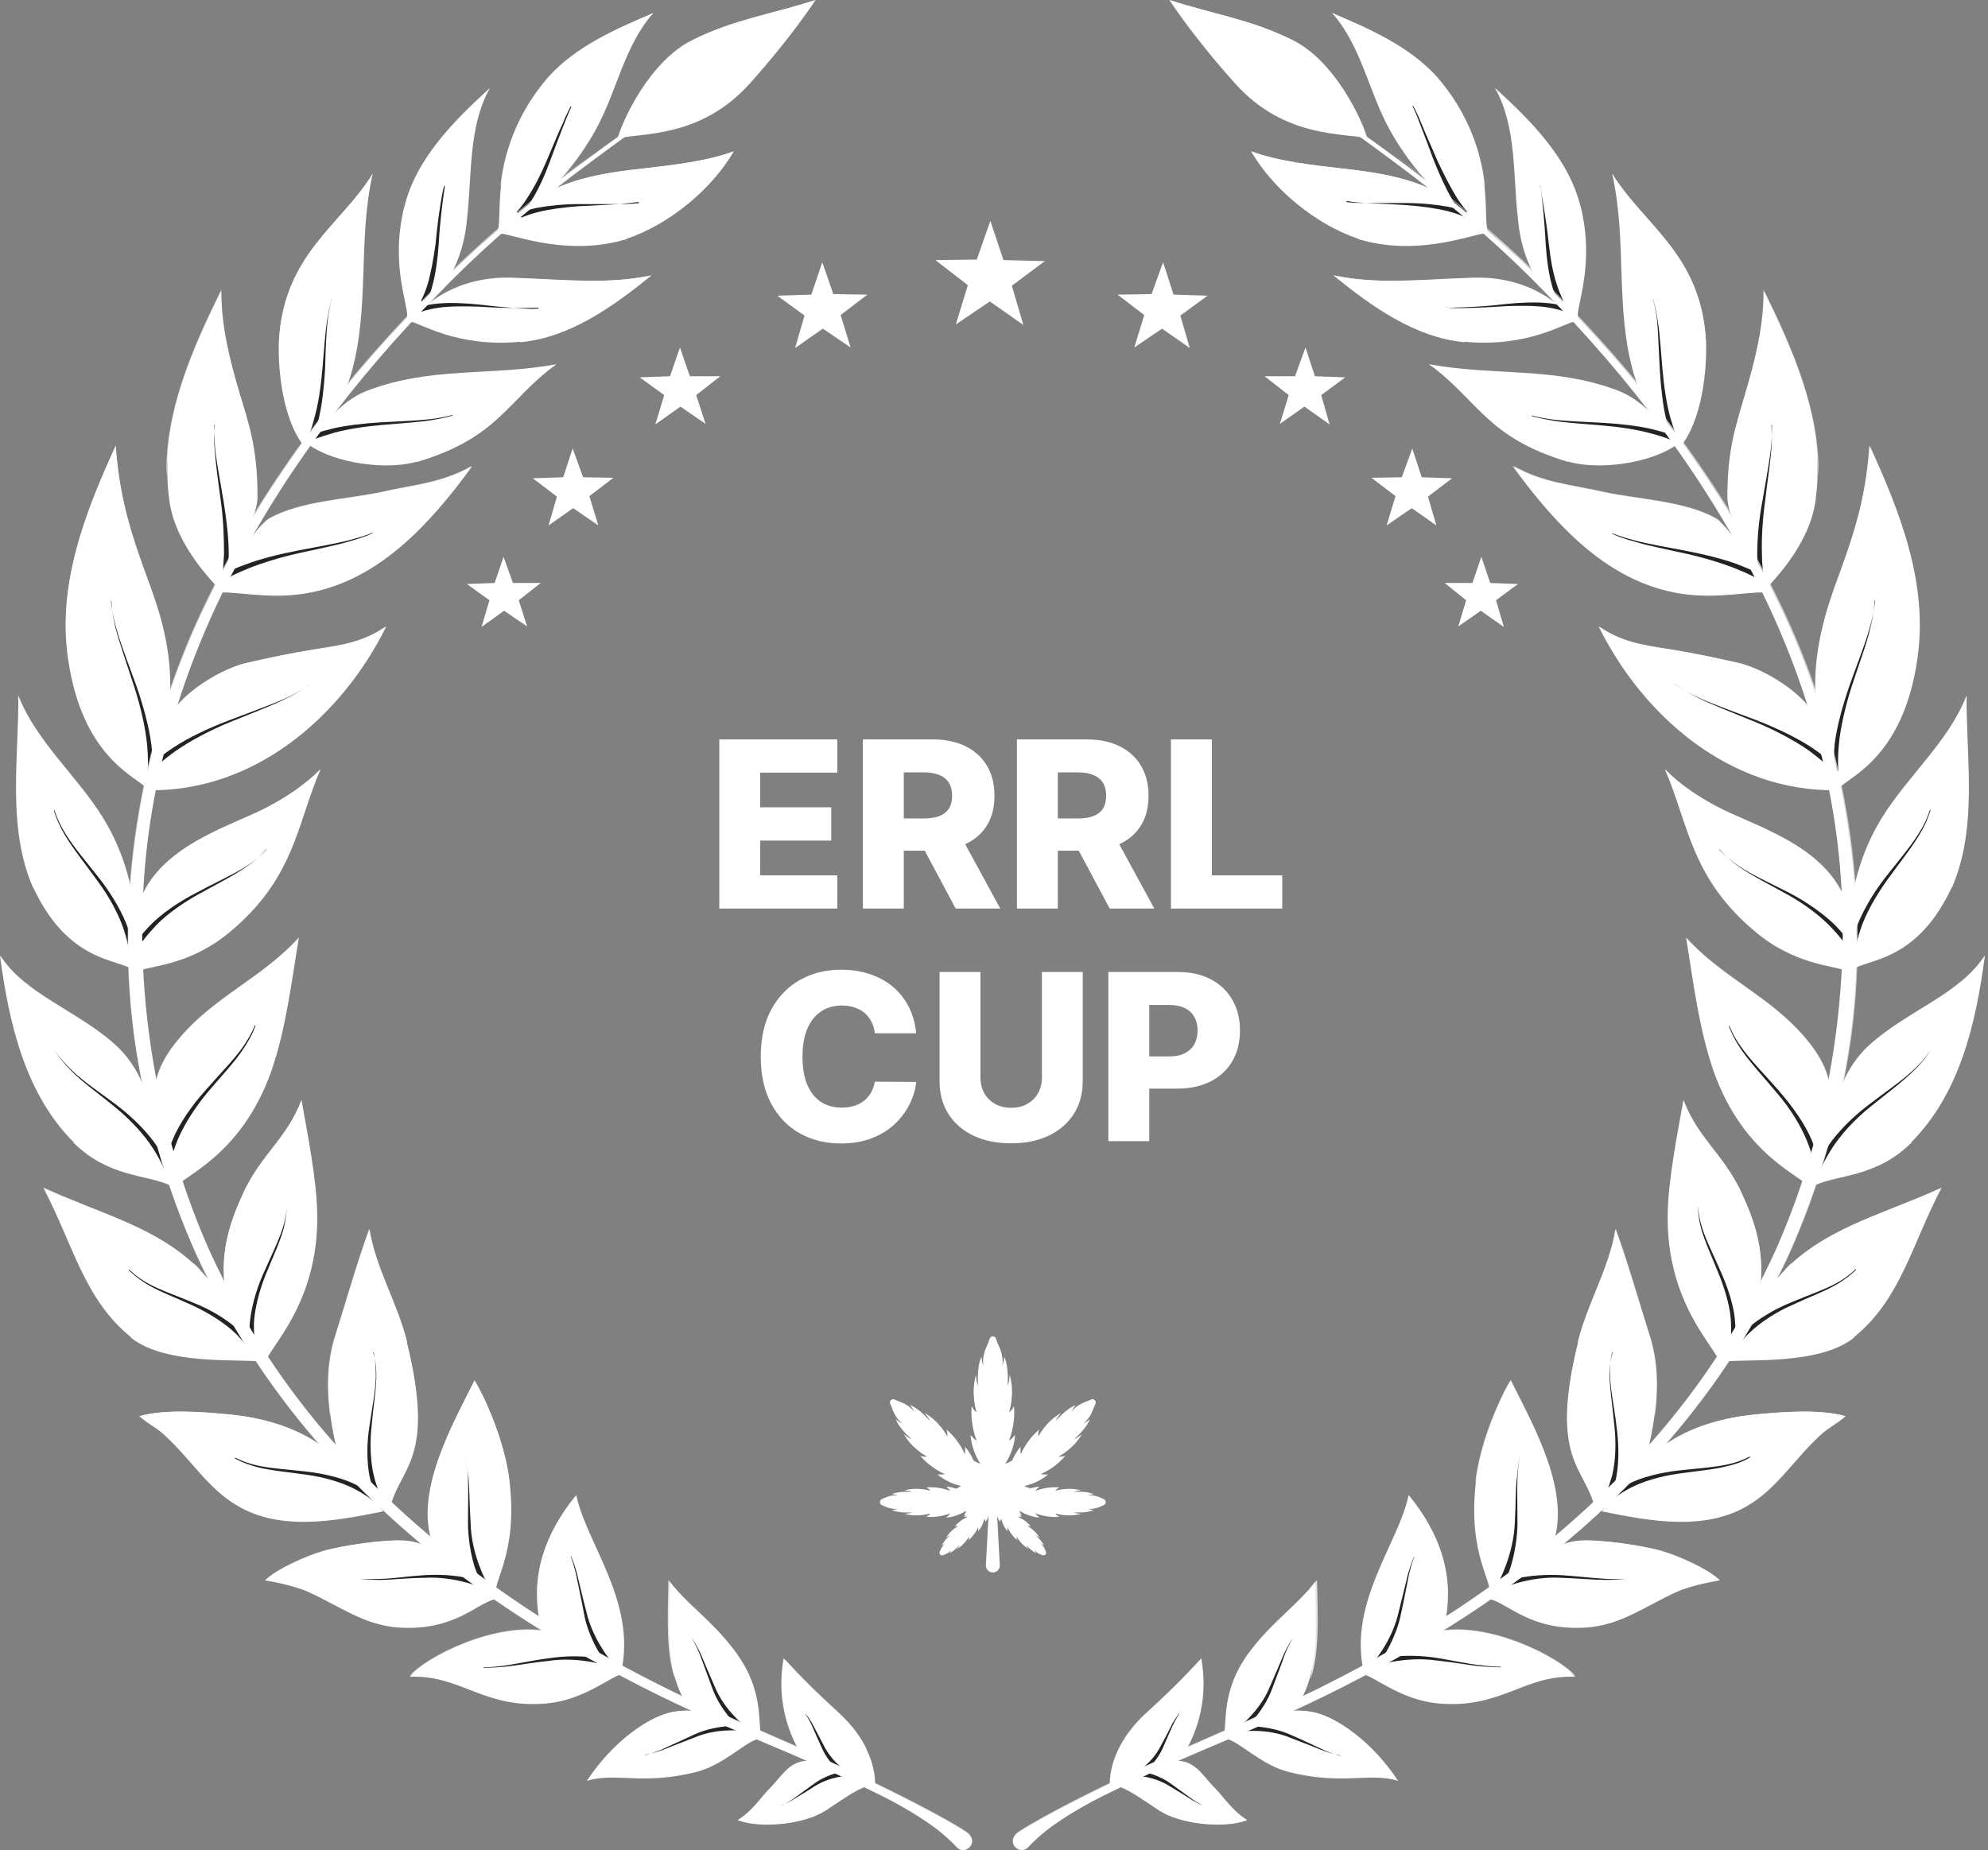 <svg xmlns="http://www.w3.org/2000/svg" fill="none" viewBox="0 0 188 175" height="175" width="188">
<rect x="0" y="0" width="188" height="175" fill="#808080" stroke="none"/>
<path fill="white" d="M58.411 13.118C58.807 11.583 61.381 5.792 65.54 3.762C69.45 1.832 72.816 1.386 77.123 0C77.123 0 74.895 3.465 70.886 7.92C66.133 13.217 60.342 12.524 58.362 13.118H58.411Z"></path>
<path fill="white" d="M51.827 7.326C54.451 4.405 58.163 2.772 61.777 1.237C59.005 4.356 58.312 8.761 56.282 12.375C53.015 18.216 47.966 21.632 47.075 21.83C47.57 20.444 46.184 13.91 51.827 7.326Z"></path>
<path fill="white" d="M59.301 22.571C63.261 21.235 67.32 17.918 69.399 14.305C66.924 15.245 63.459 15.641 60.786 15.938C55.044 16.582 50.786 17.522 47.321 22.076C49.004 22.324 53.806 24.254 59.251 22.621L59.301 22.571Z"></path>
<path fill="white" d="M38.216 19.652C39.305 15.049 42.869 11.485 46.334 8.316C44.255 12.029 44.651 16.583 44.156 20.791C43.513 27.869 38.513 30.146 38.513 30.146C38.661 28.859 36.879 25.147 38.216 19.603V19.652Z"></path>
<path fill="white" d="M49.203 32.374C53.905 31.929 57.964 29.008 61.627 26.038C57.618 26.929 53.212 26.434 48.955 26.286C41.877 25.84 38.857 30.444 38.857 30.444C39.55 30.444 43.164 32.919 49.203 32.325V32.374Z"></path>
<path fill="white" d="M26.381 32.176C26.877 24.008 32.223 21.335 35.242 16.435C33.807 22.919 34.995 29.107 33.213 35.344C32.223 38.809 28.807 42.274 28.807 42.274C26.827 39.898 26.233 35.146 26.381 32.225V32.176Z"></path>
<path fill="white" d="M39.405 43.709C47.226 41.382 47.919 37.868 52.622 34.452C46.484 35.591 40.841 34.65 34.802 36.927C31.436 38.214 29.208 42.075 29.208 42.075C31.733 43.857 36.633 44.501 39.455 43.659L39.405 43.709Z"></path>
<path fill="white" d="M20.938 27.425C20.888 30.741 21.73 34.058 22.67 37.226C23.561 40.196 24.354 42.374 24.354 47.027C24.354 49.453 20.641 55.641 20.641 55.641C19.601 54.502 16.582 51.284 16.037 47.473C14.998 40.394 17.819 33.81 20.987 27.425H20.938Z"></path>
<path fill="white" d="M44.652 44.105C41.731 45.739 39.306 45.838 36.039 46.581C32.772 47.273 28.415 47.422 25.495 49.056C23.416 50.244 20.99 56.035 20.99 56.035C23.119 56.035 26.336 56.827 30.099 55.887C35.94 54.451 40.444 49.897 44.652 44.105Z"></path>
<path fill="white" d="M6.436 62.322C5.397 55.194 8.07 48.462 10.941 42.175C11.337 47.57 12.624 51.135 14.257 55.59C16.633 61.975 16.93 67.618 13.861 74.549C12.772 73.41 7.773 71.579 6.436 62.322Z"></path>
<path fill="white" d="M29.997 61.382C27.522 61.778 25.69 62.173 23.265 62.718C20.988 63.263 17.82 65.193 16.434 67.124C15.048 69.104 14.701 72.371 14.058 74.747C24.106 74.895 32.324 67.767 36.531 59.253C34.452 60.688 32.571 60.986 30.047 61.382H29.997Z"></path>
<path fill="white" d="M3.119 83.953C0.644 78.26 1.782 71.677 1.733 65.786C3.465 70.192 7.277 73.36 9.752 77.369C11.732 80.587 12.821 84.399 12.821 88.21C12.821 89.745 12.722 91.824 12.722 91.824C11.286 90.636 6.534 91.23 3.119 83.904V83.953Z"></path>
<path fill="white" d="M30.296 72.817C28.068 77.965 27.87 83.064 21.732 88.162C18.069 91.231 14.455 91.331 13.317 91.776C12.624 91.727 13.02 85.539 13.317 84.945C15.445 79.797 22.078 78.064 25.395 76.282C27.177 75.342 28.91 74.203 30.296 72.768V72.817Z"></path>
<path fill="white" d="M6.98 108.063C2.376 103.459 0.842 96.776 0 90.391C2.327 94.054 7.227 95.588 10.841 98.806C13.415 101.083 14.157 104.003 14.85 107.32C15.098 108.36 16.088 112.122 16.088 112.122C13.86 111.082 10.247 111.379 6.93 108.063H6.98Z"></path>
<path fill="white" d="M28.263 88.656C27.57 92.864 27.075 97.171 25.689 101.23C22.818 109.447 17.125 111.278 16.63 112.318C16.531 112.466 14.799 108.457 14.601 104.101C14.502 101.774 15.541 99.893 17.076 98.111C20.392 94.25 24.947 92.418 28.313 88.656H28.263Z"></path>
<path fill="white" d="M23.018 112.813C24.8 109.05 27.077 107.763 28.512 104.051C29.057 107.12 29.948 111.575 29.997 114.743C30.195 123.406 25.245 127.613 25.146 128.851C25.146 128.851 21.681 125.435 21.236 121.525C20.889 118.406 21.681 115.634 23.018 112.862V112.813Z"></path>
<path fill="white" d="M12.376 126.474C7.97 122.91 6.93 117.762 4.109 112.366C9.257 114.742 14.405 115.93 18.365 119.593C20.494 121.524 24.256 126.821 24.751 128.801C22.771 128.504 15.692 129.197 12.376 126.524V126.474Z"></path>
<path fill="white" d="M38.513 126.971C37.622 123.308 35.543 119.991 34.949 116.278C33.909 119.1 32.771 123.06 31.682 126.525C30.692 129.743 30.989 133.257 31.731 136.574C32.424 139.643 36.929 142.613 36.879 142.662C37.82 138.702 41.235 138.158 38.463 126.921L38.513 126.971Z"></path>
<path fill="white" d="M30.445 136.771C27.97 134.989 24.851 134.098 21.782 133.801C19.159 133.554 15.694 133.257 13.169 133.95C13.912 134.643 14.902 135.088 15.644 135.831C17.971 137.959 19.703 140.83 22.426 142.414C26.485 144.84 31.633 143.899 36.236 142.959C34.603 140.682 32.623 138.405 30.346 136.771H30.445Z"></path>
<path fill="white" d="M40.939 146.128C40.939 146.128 44.8 149.939 46.978 150.88C46.385 149.741 49.057 147.217 48.166 139.989C47.572 135.089 44.602 129.891 44.85 130.634C42.721 134.891 39.108 141.227 40.939 146.128Z"></path>
<path fill="white" d="M38.365 145.731C42.375 146.028 46.78 151.275 46.78 151.275C44.998 151.721 42.919 154.295 37.672 153.948C34.355 153.701 32.128 151.919 29.158 150.582C27.623 149.889 25.099 149.493 25.099 149.493C26.138 148.404 29.108 147.167 30.544 146.721C32.375 146.177 36.484 145.583 38.414 145.731H38.365Z"></path>
<path fill="white" d="M54.501 141.426C55.441 145.98 60.193 151.475 58.758 158.108C58.758 158.108 52.52 155.831 51.035 153.405C50.194 149.098 51.431 145.188 54.501 141.426Z"></path>
<path fill="white" d="M51.729 161.127C55.244 160.781 57.62 158.652 58.808 158.355C56.481 156.771 54.6 154.89 51.828 154.345C46.928 153.355 40.195 156.821 38.76 158.603C43.611 158.405 45.739 161.672 51.729 161.127Z"></path>
<path fill="white" d="M63.46 161.968C64.896 161.671 65.985 161.77 67.371 162.315C68.708 162.859 70.49 163.651 71.678 164.493C70.44 164.79 68.41 166.968 65.837 167.611C60.738 168.898 58.213 167.611 55.491 168.453C57.966 164.691 61.332 162.414 63.46 161.968Z"></path>
<path fill="white" d="M63.362 149.641C64.896 151.72 67.47 153.552 69.252 155.878C72.421 159.789 71.579 163.155 72.025 164.244C71.925 164.739 65.292 161.918 64.797 161.027C63.065 157.908 63.213 154.839 63.362 149.592V149.641Z"></path>
<path fill="white" d="M76.133 166.571C78.707 166.274 82.568 168.799 82.568 168.799C81.132 169.096 80.043 169.987 78.063 171.274C76.083 172.561 71.925 173.006 69.747 172.165C71.133 171.323 72.024 169.937 72.618 169.343C73.955 168.007 74.499 166.769 76.083 166.571H76.133Z"></path>
<path fill="white" d="M74.151 156.92C76.131 159.098 77.616 160.484 79.447 162.167C81.279 163.85 82.764 166.275 82.764 168.8L75.834 166.077C74.349 163.602 73.458 160.533 74.101 156.87L74.151 156.92Z"></path>
<g opacity="0.8" style="mix-blend-mode:screen">
<path fill="white" d="M65.538 4.703C69.548 2.376 73.558 1.98 77.122 0C72.815 1.386 69.449 1.832 65.538 3.762C61.38 5.792 58.856 11.484 58.41 13.068C59.301 10.89 62.024 6.683 65.538 4.653V4.703Z"></path>
</g>
<g opacity="0.8" style="mix-blend-mode:screen">
<path fill="white" d="M51.826 8.217C54.252 5.296 59.053 2.871 61.726 1.336C61.726 1.336 61.726 1.287 61.776 1.237C58.162 2.772 54.45 4.405 51.826 7.326C48.757 10.89 47.569 14.801 47.321 17.721C47.321 17.721 48.608 12.128 51.826 8.266V8.217Z"></path>
</g>
<g opacity="0.8" style="mix-blend-mode:screen">
<path fill="white" d="M60.839 16.433C63.462 16.136 67.522 15.394 69.403 14.305C66.928 15.245 63.462 15.641 60.789 15.938C56.681 16.384 53.315 17.027 50.493 19.007C53.463 17.522 56.978 16.879 60.839 16.483V16.433Z"></path>
</g>
<g opacity="0.8" style="mix-blend-mode:screen">
<path fill="white" d="M38.61 19.603C40.343 14.752 43.313 12.029 46.382 8.366C42.867 11.534 39.353 15.098 38.264 19.702C37.917 21.088 37.818 22.375 37.769 23.514C37.868 22.326 38.115 21.038 38.66 19.603H38.61Z"></path>
</g>
<g opacity="0.8" style="mix-blend-mode:screen">
<path fill="white" d="M49.897 27.027C53.807 27.127 58.609 27.027 61.331 26.087C57.371 26.928 53.114 26.433 48.956 26.334C46.085 26.186 43.907 26.829 42.323 27.671C45.045 26.928 46.877 26.879 49.897 27.077V27.027Z"></path>
</g>
<g opacity="0.8" style="mix-blend-mode:screen">
<path fill="white" d="M35.245 16.435C32.226 21.335 26.88 24.058 26.385 32.176C26.385 32.423 26.385 32.77 26.385 33.067C26.929 24.949 33.81 21.088 35.245 16.435Z"></path>
</g>
<g opacity="0.8" style="mix-blend-mode:screen">
<path fill="white" d="M37.425 36.63C43.81 35.492 49.156 36.334 52.572 34.502C46.434 35.641 40.791 34.7 34.752 36.977C33.91 37.274 33.167 37.769 32.524 38.264C33.91 37.62 35.593 36.977 37.425 36.63Z"></path>
</g>
<g opacity="0.8" style="mix-blend-mode:screen">
<path fill="white" d="M36.186 47.175C39.453 46.482 42.819 45.74 44.651 44.057C41.73 45.69 39.305 45.789 36.038 46.532C32.77 47.225 28.414 47.373 25.494 49.007C25.296 49.106 25.098 49.304 24.949 49.452C27.87 47.868 32.919 47.918 36.186 47.175Z"></path>
</g>
<g opacity="0.8" style="mix-blend-mode:screen">
<path fill="white" d="M23.264 63.312C25.69 62.767 27.818 62.52 30.293 62.124C32.769 61.728 34.798 60.986 36.481 59.253C34.402 60.688 32.521 60.986 29.996 61.382C27.472 61.778 25.69 62.173 23.264 62.718C21.779 63.065 19.898 64.055 18.413 65.193C20.047 64.302 21.928 63.609 23.314 63.312H23.264Z"></path>
</g>
<g opacity="0.8" style="mix-blend-mode:screen">
<path fill="white" d="M12.275 83.954C11.78 81.628 10.939 79.4 9.701 77.42C7.226 73.411 3.415 70.193 1.682 65.837C2.87 71.034 6.929 74.5 9.404 78.509C10.444 80.242 11.483 82.073 12.226 84.004L12.275 83.954Z"></path>
</g>
<g opacity="0.8" style="mix-blend-mode:screen">
<path fill="white" d="M25.346 77.27C27.128 76.33 28.761 74.993 30.246 72.815C28.811 74.251 27.078 75.389 25.346 76.33C22.326 77.964 16.633 79.548 14.01 83.656C16.93 80.142 22.524 78.805 25.346 77.27Z"></path>
</g>
<g opacity="0.8" style="mix-blend-mode:screen">
<path fill="white" d="M10.841 99.696C11.979 100.735 12.92 101.874 13.662 103.062C13.068 101.478 12.227 99.993 10.841 98.755C7.227 95.537 2.327 94.003 0 90.34C1.881 94.498 7.227 96.478 10.841 99.646V99.696Z"></path>
</g>
<g opacity="0.8" style="mix-blend-mode:screen">
<path fill="white" d="M18.317 97.665C22.079 94.2 26.633 92.864 28.267 88.656C24.901 92.418 20.347 94.2 17.03 98.111C15.694 99.645 14.753 101.329 14.604 103.16C15.396 100.982 16.832 99.101 18.317 97.715V97.665Z"></path>
</g>
<g opacity="0.8" style="mix-blend-mode:screen">
<path fill="white" d="M21.287 121.574C21.287 118.555 22.623 114.842 23.564 113.258C25.198 110.585 28.415 107.714 28.514 104.051C27.128 107.763 24.802 109.05 23.02 112.813C21.733 115.585 20.891 118.357 21.238 121.475C21.238 121.475 21.238 121.525 21.238 121.574H21.287Z"></path>
</g>
<g opacity="0.8" style="mix-blend-mode:screen">
<path fill="white" d="M18.317 119.546C14.357 115.932 9.209 114.694 4.061 112.318C7.971 115.486 14.802 117.17 19.01 120.189C18.762 119.942 18.564 119.694 18.317 119.496V119.546Z"></path>
</g>
<g opacity="0.8" style="mix-blend-mode:screen">
<path fill="white" d="M31.978 127.565C33.017 124.1 33.859 121.575 34.849 118.753C35.74 122.218 37.621 125.337 38.562 129C39.106 131.277 39.403 132.96 39.502 134.445C39.502 132.614 39.304 130.287 38.463 126.971C37.572 123.308 35.492 119.991 34.898 116.278C33.859 119.1 32.721 123.06 31.631 126.525C30.889 128.951 30.889 131.525 31.235 134.099C31.087 131.871 31.235 129.644 31.928 127.515L31.978 127.565Z"></path>
</g>
<g opacity="0.8" style="mix-blend-mode:screen">
<path fill="white" d="M23.86 134.841C26.483 135.435 28.315 135.831 29.701 136.326C27.374 134.841 24.602 134.098 21.83 133.801C19.206 133.554 15.741 133.257 13.217 133.95C13.217 133.95 13.316 133.999 13.316 134.049C16.385 133.9 21.384 134.296 23.86 134.841Z"></path>
</g>
<g opacity="0.8" style="mix-blend-mode:screen">
<path fill="white" d="M44.847 132.069C44.6 131.426 47.224 135.782 48.164 140.286C48.164 140.187 48.164 140.088 48.164 139.989C47.57 135.089 44.6 129.891 44.847 130.634C43.115 134.099 40.442 138.9 40.491 143.207C40.838 139.296 43.264 135.237 44.847 132.069Z"></path>
</g>
<g opacity="0.8" style="mix-blend-mode:screen">
<path fill="white" d="M39.896 146.078C39.401 145.929 38.906 145.781 38.361 145.731C36.48 145.583 32.322 146.177 30.491 146.721C29.055 147.117 26.134 148.404 25.045 149.493C25.045 149.493 25.144 149.493 25.194 149.493C28.065 147.315 36.48 145.979 39.846 146.028L39.896 146.078Z"></path>
</g>
<g opacity="0.8" style="mix-blend-mode:screen">
<path fill="white" d="M54.302 143.06C54.946 144.842 56.183 146.525 57.223 148.455C56.134 145.931 54.896 143.604 54.451 141.476C52.025 144.446 50.788 147.564 50.788 150.881C50.986 148.158 52.075 145.782 54.253 143.109L54.302 143.06Z"></path>
</g>
<g opacity="0.8" style="mix-blend-mode:screen">
<path fill="white" d="M52.027 154.396C52.027 154.396 51.879 154.346 51.78 154.297C46.879 153.307 40.147 156.772 38.711 158.554C40.741 156.871 47.275 154.396 51.978 154.396H52.027Z"></path>
</g>
<g opacity="0.8" style="mix-blend-mode:screen">
<path fill="white" d="M64.798 161.967C64.798 161.967 65.144 161.868 65.342 161.818C64.748 161.818 64.154 161.818 63.461 161.967C61.531 162.363 58.462 164.442 56.085 167.759C58.758 164.739 63.065 162.66 64.798 161.967Z"></path>
</g>
<g opacity="0.8" style="mix-blend-mode:screen">
<path fill="white" d="M63.809 150.979C65.788 153.157 68.313 154.741 70.095 157.068C69.798 156.622 69.501 156.127 69.105 155.682C67.323 153.305 64.749 151.523 63.214 149.444C63.115 153.503 63.016 156.276 63.809 158.8C63.413 156.177 63.611 153.553 63.809 151.028V150.979Z"></path>
</g>
<g opacity="0.8" style="mix-blend-mode:screen">
<path fill="white" d="M76.531 166.571C76.531 166.571 76.283 166.571 76.184 166.571C74.6 166.769 74.056 168.056 72.719 169.343C72.076 169.937 71.185 171.323 69.848 172.165C71.234 171.323 72.422 170.581 73.016 169.987C74.105 168.898 75.046 167.264 76.58 166.571H76.531Z"></path>
</g>
<g opacity="0.8" style="mix-blend-mode:screen">
<path fill="white" d="M79.946 163.107C80.689 163.8 81.382 164.641 81.976 165.483C81.382 164.245 80.491 163.107 79.501 162.166C77.669 160.483 76.184 159.097 74.204 156.919C75.64 159.592 78.115 161.424 79.996 163.107H79.946Z"></path>
</g>
<g opacity="0.8" style="mix-blend-mode:screen">
<path fill="white" d="M20.494 30.097C20.791 33.018 21.93 36.631 23.365 39.799C23.118 38.958 22.92 38.166 22.623 37.275C21.682 34.057 20.841 30.79 20.89 27.474C18.118 33.117 15.594 38.908 15.742 45.047C15.94 39.799 17.92 35.196 20.445 30.097H20.494Z"></path>
</g>
<g opacity="0.8" style="mix-blend-mode:screen">
<path fill="white" d="M10.693 44.402C10.891 49.452 13.564 54.253 15.198 58.659C14.95 57.669 14.604 56.629 14.257 55.59C12.623 51.135 11.287 47.57 10.941 42.175C8.366 47.768 6.04 53.709 6.238 59.995C6.386 54.501 8.366 49.452 10.693 44.402Z"></path>
</g>
<path fill="#232323" d="M54.056 10.049C54.056 10.049 53.759 10.692 53.363 11.682C52.967 12.672 52.472 14.009 51.977 15.345C51.482 16.682 50.888 17.969 50.294 18.91C49.749 19.85 49.254 20.395 49.254 20.395L48.858 20.048C48.858 20.048 49.353 19.553 49.898 18.662C50.492 17.771 51.136 16.534 51.68 15.246C52.224 13.959 52.769 12.623 53.215 11.682C53.611 10.692 53.957 10.098 53.957 10.098L54.056 10.049Z"></path>
<path fill="#232323" d="M60.391 19.107C60.391 19.107 59.698 19.206 58.609 19.305C57.569 19.355 56.134 19.454 54.748 19.503C53.362 19.602 51.926 19.8 50.936 20.048C49.897 20.296 49.303 20.593 49.303 20.593L49.105 20.147C49.105 20.147 49.797 19.85 50.837 19.652C51.877 19.454 53.312 19.305 54.748 19.305C56.183 19.305 57.569 19.305 58.658 19.305C59.698 19.305 60.44 19.206 60.44 19.206L60.391 19.107Z"></path>
<path fill="#232323" d="M42.076 17.572C42.076 17.572 41.63 20.344 41.482 23.166C41.383 24.552 41.185 25.987 40.888 27.027C40.64 28.066 40.244 28.71 40.244 28.71L39.799 28.462C39.799 28.462 40.145 27.868 40.442 26.878C40.739 25.888 40.987 24.502 41.185 23.116C41.432 20.344 41.927 17.522 42.026 17.572H42.076Z"></path>
<path fill="#232323" d="M31.383 28.264C31.383 28.264 31.135 29.056 30.986 30.343C30.838 31.581 30.788 33.264 30.739 34.996C30.64 36.68 30.442 38.363 30.145 39.6C29.848 40.838 29.551 41.63 29.551 41.63L29.105 41.432C29.105 41.432 29.452 40.689 29.749 39.452C30.096 38.264 30.343 36.581 30.491 34.898C30.64 33.215 30.739 31.531 30.937 30.294C31.135 29.056 31.383 28.215 31.383 28.215V28.264Z"></path>
<path fill="#232323" d="M50.94 29.107C50.94 29.107 48.118 29.206 45.297 29.008C43.911 28.958 42.475 28.958 41.485 29.107C40.446 29.255 39.802 29.503 39.802 29.503L39.654 29.057C39.654 29.057 40.347 28.81 41.436 28.711C42.525 28.612 43.911 28.661 45.346 28.81C48.168 29.156 50.94 29.305 50.94 29.156V29.107Z"></path>
<path fill="#232323" d="M42.82 39.304C42.82 39.304 42.028 39.552 40.741 39.75C39.504 39.948 37.821 40.047 36.137 40.195C34.454 40.344 32.821 40.591 31.583 40.938C30.395 41.284 29.603 41.581 29.603 41.581L29.405 41.136C29.405 41.136 30.197 40.839 31.435 40.542C32.672 40.245 34.355 40.047 36.038 39.948C37.721 39.849 39.404 39.799 40.692 39.651C41.929 39.502 42.771 39.255 42.771 39.255L42.82 39.304Z"></path>
<path fill="#232323" d="M20.245 40.195C20.245 40.195 20.245 41.086 20.344 42.472C20.492 43.809 20.839 45.591 21.136 47.373C21.433 49.155 21.631 50.987 21.631 52.373C21.631 53.759 21.482 54.65 21.482 54.65H20.987C20.987 54.65 21.136 53.709 21.185 52.373C21.185 51.036 21.136 49.205 20.888 47.422C20.641 45.64 20.393 43.809 20.294 42.472C20.195 41.136 20.294 40.195 20.294 40.195H20.245Z"></path>
<path fill="#232323" d="M35.245 50.441C35.245 50.441 34.403 50.837 33.116 51.184C31.829 51.58 30.047 51.926 28.265 52.322C26.483 52.718 24.75 53.263 23.513 53.758C22.275 54.253 21.483 54.698 21.483 54.698L21.236 54.253C21.236 54.253 22.028 53.807 23.315 53.362C24.602 52.867 26.384 52.421 28.166 52.075C29.948 51.728 31.73 51.431 33.067 51.085C34.403 50.738 35.245 50.392 35.245 50.392V50.441Z"></path>
<path fill="#232323" d="M10.495 56.827C10.495 56.827 10.544 57.867 10.99 59.401C11.386 60.886 12.178 62.866 12.871 64.797C13.564 66.777 14.108 68.806 14.306 70.391C14.504 71.975 14.455 73.014 14.455 73.014H13.96C13.96 73.014 14.059 71.975 13.91 70.44C13.762 68.905 13.316 66.876 12.673 64.896C12.029 62.916 11.336 60.936 10.94 59.451C10.544 57.916 10.544 56.877 10.544 56.877L10.495 56.827Z"></path>
<path fill="#232323" d="M29.257 64.747C29.257 64.747 28.465 65.391 27.029 66.084C25.643 66.777 23.663 67.519 21.733 68.311C19.802 69.103 17.971 70.093 16.683 70.984C15.396 71.875 14.703 72.618 14.703 72.618L14.357 72.271C14.357 72.271 15.149 71.529 16.436 70.687C17.773 69.796 19.654 68.905 21.584 68.163C23.515 67.42 25.495 66.727 26.93 66.084C28.366 65.44 29.207 64.796 29.207 64.796L29.257 64.747Z"></path>
<path fill="#232323" d="M5.149 76.628C5.149 76.628 5.397 77.569 6.189 78.856C6.931 80.093 8.218 81.578 9.456 83.162C10.644 84.697 11.634 86.429 12.129 87.865C12.624 89.251 12.772 90.29 12.772 90.29H12.277C12.277 90.29 12.178 89.399 11.733 88.013C11.287 86.627 10.396 84.895 9.208 83.311C8.07 81.727 6.832 80.192 6.09 78.905C5.347 77.618 5.1 76.677 5.1 76.677L5.149 76.628Z"></path>
<path fill="#232323" d="M25.147 80.342C25.147 80.342 24.552 81.134 23.315 81.975C22.127 82.817 20.345 83.708 18.662 84.648C16.979 85.589 15.395 86.777 14.454 87.866C13.464 88.955 12.969 89.747 12.969 89.747L12.573 89.5C12.573 89.5 13.118 88.658 14.157 87.569C15.197 86.48 16.83 85.341 18.563 84.45C20.295 83.51 22.078 82.718 23.315 81.926C24.552 81.134 25.196 80.342 25.196 80.342H25.147Z"></path>
<path fill="#232323" d="M5.148 99.299C5.148 99.299 5.643 100.14 6.732 101.18C7.772 102.219 9.405 103.308 10.989 104.496C12.573 105.685 13.959 107.12 14.801 108.358C15.642 109.595 16.038 110.536 16.038 110.536L15.593 110.734C15.593 110.734 15.246 109.843 14.454 108.605C13.662 107.368 12.375 105.932 10.841 104.694C9.356 103.457 7.722 102.318 6.682 101.229C5.643 100.19 5.148 99.299 5.148 99.299Z"></path>
<path fill="#232323" d="M24.158 97.024C24.158 97.024 23.861 97.965 23.02 99.202C22.228 100.44 20.842 101.875 19.604 103.36C18.367 104.845 17.327 106.528 16.783 107.865C16.238 109.201 16.09 110.142 16.09 110.142L15.595 110.043C15.595 110.043 15.793 109.053 16.387 107.667C16.981 106.281 18.07 104.647 19.406 103.162C20.693 101.677 22.079 100.291 22.921 99.103C23.762 97.915 24.109 96.975 24.109 96.975L24.158 97.024Z"></path>
<path fill="#232323" d="M12.226 120.09C12.226 120.09 12.82 120.733 13.959 121.377C15.097 122.02 16.731 122.565 18.364 123.258C19.998 123.901 21.483 124.842 22.473 125.733C23.463 126.624 24.008 127.367 24.008 127.367L23.611 127.664C23.611 127.664 23.116 126.971 22.226 126.08C21.285 125.189 19.849 124.248 18.265 123.505C16.681 122.763 15.048 122.169 13.909 121.476C12.771 120.783 12.177 120.139 12.177 120.139L12.226 120.09Z"></path>
<path fill="#232323" d="M27.129 114.052C27.129 114.052 27.129 114.943 26.832 116.18C26.486 117.467 25.743 119.051 25.1 120.635C24.456 122.269 24.06 123.952 24.011 125.239C24.011 126.526 24.11 127.368 24.11 127.368H23.615C23.615 127.368 23.516 126.526 23.615 125.239C23.714 123.902 24.159 122.17 24.852 120.586C25.545 119.002 26.337 117.418 26.733 116.18C27.129 114.943 27.129 114.052 27.129 114.052Z"></path>
<path fill="#232323" d="M22.227 137.861C22.227 137.861 22.97 138.307 24.257 138.604C25.544 138.901 27.276 139 29.009 139.198C30.741 139.396 32.474 139.841 33.662 140.435C34.85 141.029 35.592 141.574 35.592 141.574L35.295 141.97C35.295 141.97 34.652 141.425 33.513 140.831C32.375 140.237 30.741 139.742 29.009 139.495C27.276 139.247 25.544 139.099 24.257 138.752C22.97 138.406 22.227 137.96 22.227 137.96V137.861Z"></path>
<path fill="#232323" d="M35.293 127.911C35.293 127.911 35.59 128.753 35.59 130.089C35.59 131.426 35.293 133.109 35.145 134.841C34.947 136.574 35.046 138.306 35.343 139.544C35.64 140.781 36.036 141.573 36.036 141.573L35.59 141.771C35.59 141.771 35.244 140.93 34.947 139.643C34.699 138.356 34.65 136.574 34.947 134.841C35.194 133.109 35.541 131.426 35.541 130.089C35.541 128.802 35.343 127.911 35.343 127.911H35.293Z"></path>
<path fill="#232323" d="M33.911 149.346C33.911 149.346 34.654 149.395 35.842 149.346C36.98 149.346 38.515 149.098 40.049 148.999C41.584 148.9 43.168 148.999 44.306 149.296C45.445 149.544 46.188 149.89 46.188 149.89L45.989 150.336C45.989 150.336 43.168 149.049 40.099 149.247C38.564 149.247 37.03 149.445 35.891 149.445C34.753 149.445 33.961 149.346 33.961 149.346H33.911Z"></path>
<path fill="#232323" d="M45.741 157.712C45.741 157.712 46.533 157.712 47.622 157.563C48.761 157.415 50.245 157.068 51.78 156.87C53.315 156.623 54.849 156.623 56.037 156.771C57.176 156.92 57.918 157.167 57.918 157.167L57.77 157.662C57.77 157.662 54.849 156.623 51.78 157.118C50.245 157.266 48.761 157.563 47.622 157.662C46.483 157.761 45.691 157.761 45.691 157.761L45.741 157.712Z"></path>
<path fill="#232323" d="M60.987 166.026C60.987 166.026 61.581 165.877 62.472 165.531C63.313 165.135 64.452 164.64 65.59 164.095C67.917 163.006 70.541 163.254 70.541 163.254V163.749C70.541 163.749 68.016 163.353 65.689 164.343C64.551 164.788 63.363 165.234 62.521 165.58C61.63 165.877 61.036 165.976 61.036 165.976L60.987 166.026Z"></path>
<path fill="#232323" d="M73.958 170.779C73.958 170.779 74.354 170.581 74.898 170.235C75.443 169.839 76.185 169.294 76.878 168.799C78.363 167.661 80.244 167.463 80.244 167.463V167.958C80.244 167.958 78.512 168.007 76.977 168.997C76.235 169.492 75.443 169.938 74.898 170.284C74.304 170.631 73.908 170.779 73.908 170.779H73.958Z"></path>
<path fill="#232323" d="M44.058 137.911C44.058 137.911 44.206 138.654 44.305 139.792C44.404 140.931 44.404 142.465 44.503 144C44.553 147.118 46.087 149.791 46.087 149.791L45.642 150.039C45.642 150.039 45.295 149.346 44.899 148.257C44.553 147.168 44.256 145.584 44.256 144.049C44.256 142.515 44.305 140.98 44.256 139.842C44.256 138.703 44.058 137.961 44.058 137.961V137.911Z"></path>
<path fill="#232323" d="M54.008 147.217C54.008 147.217 54.304 147.86 54.552 148.801C54.8 149.791 55.096 151.127 55.443 152.414C56.037 155.087 57.819 157.166 57.819 157.166L57.423 157.463C57.423 157.463 55.641 155.236 55.196 152.464C54.948 151.127 54.651 149.791 54.453 148.801C54.206 147.811 53.958 147.167 53.958 147.167L54.008 147.217Z"></path>
<path fill="#232323" d="M65.493 155.04C65.493 155.04 65.84 155.535 66.236 156.376C66.582 157.218 67.077 158.356 67.572 159.495C68.513 161.821 70.493 163.306 70.493 163.306L70.196 163.702C70.196 163.702 68.166 162.019 67.325 159.594C66.879 158.406 66.483 157.267 66.137 156.376C65.79 155.535 65.444 154.99 65.444 154.99L65.493 155.04Z"></path>
<path fill="#232323" d="M76.185 162.117C76.185 162.117 76.482 162.464 76.829 163.058C77.126 163.652 77.571 164.444 77.967 165.236C78.809 166.82 80.294 167.76 80.294 167.76L79.997 168.156C79.997 168.156 78.462 167.018 77.72 165.335C77.373 164.543 76.977 163.701 76.73 163.107C76.433 162.513 76.185 162.167 76.185 162.167V162.117Z"></path>
<path fill="white" d="M69.35 5.348C69.35 5.348 68.706 5.991 67.37 7.031C66.033 8.07 63.954 9.407 61.429 11.238C56.43 14.951 48.955 20 41.53 27.722C34.055 35.345 26.135 45.196 20.442 57.324C17.621 63.363 15.492 69.947 14.354 76.827C13.215 83.708 13.166 90.836 14.106 97.865C15.047 104.944 16.928 111.775 19.749 118.161C22.62 124.497 26.333 130.338 30.689 135.437C39.352 145.585 49.846 152.713 59.251 157.762C63.954 160.287 68.459 162.316 72.468 163.999C76.478 165.682 79.992 167.316 82.814 168.751C85.635 170.137 87.814 171.276 89.348 172.117C90.833 172.959 91.625 173.503 91.675 173.553C92.021 173.899 92.021 174.394 91.675 174.741C91.328 175.087 90.833 175.087 90.487 174.741C90.487 174.741 89.992 174.147 88.704 173.107C87.418 172.117 85.338 170.781 82.517 169.444C79.745 168.058 76.181 166.474 72.171 164.791C68.162 163.108 63.607 161.128 58.855 158.604C49.351 153.604 38.659 146.525 29.848 136.229C25.442 131.13 21.581 125.19 18.611 118.755C15.69 112.27 13.71 105.192 12.72 98.113C10.79 83.708 13.661 69.006 19.601 56.878C25.491 44.701 33.56 34.85 41.183 27.277C48.757 19.604 56.232 14.555 61.281 10.892C63.904 9.159 65.934 7.773 67.32 6.882C68.706 5.942 69.35 5.348 69.35 5.348H69.399V5.397L69.35 5.348Z"></path>
<g opacity="0.8" style="mix-blend-mode:screen">
<g opacity="0.8" style="mix-blend-mode:screen">
<path fill="white" d="M19.156 119.349C16.236 112.815 14.256 105.637 13.266 98.509C11.335 83.956 13.959 69.105 19.899 56.829C25.79 44.503 34.155 34.554 41.729 26.881C46.828 21.634 51.827 17.674 56.183 14.456C51.728 17.674 46.481 21.782 41.135 27.178C33.561 34.752 25.443 44.602 19.552 56.78C13.612 68.907 10.741 83.609 12.672 98.014C13.662 105.093 15.642 112.172 18.562 118.656C20.889 123.656 23.76 128.358 26.978 132.616C24.008 128.556 21.384 124.052 19.206 119.3L19.156 119.349Z"></path>
</g>
<path fill="white" d="M72.619 164.297C76.629 165.98 80.094 167.613 82.915 169C85.737 170.386 87.964 171.722 89.449 172.564C90.934 173.405 91.726 173.95 91.776 173.999C91.776 173.999 91.776 174.098 91.825 174.148C91.825 173.9 91.825 173.653 91.627 173.455C91.627 173.405 90.835 172.861 89.301 172.019C87.816 171.178 85.638 170.039 82.767 168.653C79.945 167.267 76.381 165.633 72.421 163.901C70.54 163.109 68.56 162.218 66.53 161.277C68.609 162.465 70.589 163.406 72.619 164.247V164.297Z"></path>
</g>
<path fill="white" d="M129.296 13.118C128.9 11.583 126.326 5.792 122.168 3.762C118.258 1.832 114.892 1.386 110.585 0C110.585 0 112.813 3.465 116.822 7.92C121.574 13.217 127.366 12.524 129.346 13.118H129.296Z"></path>
<path fill="white" d="M135.931 7.326C133.307 4.405 129.595 2.772 125.981 1.237C128.753 4.356 129.446 8.761 131.476 12.375C134.743 18.216 139.792 21.632 140.683 21.83C140.188 20.444 141.574 13.91 135.931 7.326Z"></path>
<path fill="white" d="M128.407 22.571C124.447 21.235 120.388 17.918 118.309 14.305C120.784 15.245 124.249 15.641 126.922 15.938C132.664 16.582 136.922 17.522 140.387 22.076C138.704 22.324 133.902 24.254 128.457 22.621L128.407 22.571Z"></path>
<path fill="white" d="M149.496 19.651C148.407 15.048 144.843 11.483 141.377 8.315C143.456 12.028 143.06 16.582 143.556 20.79C144.199 27.868 149.199 30.145 149.199 30.145C149.05 28.858 150.832 25.146 149.496 19.602V19.651Z"></path>
<path fill="white" d="M138.503 32.373C133.8 31.928 129.741 29.007 126.078 26.037C130.088 26.928 134.493 26.433 138.75 26.285C145.829 25.839 148.849 30.443 148.849 30.443C148.156 30.443 144.542 32.918 138.503 32.324V32.373Z"></path>
<path fill="white" d="M161.323 32.176C160.828 24.008 155.482 21.335 152.462 16.435C153.898 22.919 152.71 29.107 154.492 35.344C155.482 38.809 158.898 42.274 158.898 42.274C160.878 39.898 161.472 35.146 161.323 32.225V32.176Z"></path>
<path fill="white" d="M148.354 43.709C140.532 41.382 139.839 37.868 135.137 34.452C141.275 35.591 146.918 34.65 152.957 36.927C156.323 38.214 158.551 42.075 158.551 42.075C156.026 43.857 151.126 44.501 148.304 43.659L148.354 43.709Z"></path>
<path fill="white" d="M166.769 27.425C166.818 30.741 165.977 34.058 165.036 37.226C164.195 40.196 163.353 42.374 163.353 47.027C163.353 49.453 167.066 55.641 167.066 55.641C168.105 54.502 171.125 51.284 171.669 47.473C172.709 40.394 169.887 33.81 166.719 27.425H166.769Z"></path>
<path fill="white" d="M143.06 44.105C145.98 45.738 148.406 45.837 151.673 46.58C154.94 47.273 159.296 47.421 162.217 49.055C164.296 50.243 166.721 56.034 166.721 56.034C164.593 56.034 161.375 56.826 157.613 55.886C151.772 54.45 147.267 49.896 143.06 44.105Z"></path>
<path fill="white" d="M181.324 62.322C182.364 55.194 179.69 48.462 176.819 42.175C176.423 47.57 175.136 51.135 173.503 55.59C171.127 61.975 170.83 67.618 173.899 74.549C174.988 73.41 179.987 71.579 181.324 62.322Z"></path>
<path fill="white" d="M157.71 61.382C160.185 61.778 162.017 62.173 164.443 62.718C166.72 63.263 169.888 65.193 171.274 67.124C172.66 69.104 173.006 72.371 173.65 74.747C163.601 74.895 155.384 67.767 151.176 59.253C153.255 60.688 155.136 60.986 157.661 61.382H157.71Z"></path>
<path fill="white" d="M184.59 83.953C187.065 78.26 185.926 71.677 185.976 65.786C184.243 70.192 180.432 73.36 177.957 77.369C175.977 80.587 174.888 84.399 174.888 88.21C174.888 89.745 174.987 91.824 174.987 91.824C176.422 90.636 181.174 91.23 184.59 83.904V83.953Z"></path>
<path fill="white" d="M157.466 72.817C159.693 77.965 159.891 83.064 166.03 88.162C169.693 91.231 173.306 91.331 174.445 91.776C175.138 91.727 174.742 85.539 174.445 84.945C172.316 79.797 165.683 78.064 162.366 76.282C160.584 75.342 158.852 74.203 157.466 72.768V72.817Z"></path>
<path fill="white" d="M180.728 108.063C185.331 103.459 186.866 96.776 187.708 90.391C185.381 94.054 180.48 95.588 176.867 98.806C174.293 101.083 173.55 104.003 172.857 107.32C172.61 108.36 171.62 112.122 171.62 112.122C173.847 111.082 177.461 111.379 180.777 108.063H180.728Z"></path>
<path fill="white" d="M159.444 88.656C160.137 92.864 160.632 97.171 162.018 101.23C164.889 109.447 170.581 111.278 171.076 112.318C171.175 112.466 172.908 108.457 173.106 104.101C173.205 101.774 172.165 99.893 170.631 98.111C167.314 94.25 162.76 92.418 159.394 88.656H159.444Z"></path>
<path fill="white" d="M164.693 112.813C162.91 109.05 160.633 107.763 159.198 104.051C158.653 107.12 157.762 111.575 157.713 114.743C157.515 123.406 162.465 127.613 162.564 128.851C162.564 128.851 166.029 125.435 166.475 121.525C166.821 118.406 166.029 115.634 164.693 112.862V112.813Z"></path>
<path fill="white" d="M175.332 126.474C179.737 122.91 180.777 117.762 183.599 112.366C178.45 114.742 173.302 115.93 169.342 119.593C167.214 121.524 163.452 126.821 162.957 128.801C164.937 128.504 172.015 129.197 175.332 126.524V126.474Z"></path>
<path fill="white" d="M149.198 126.971C150.089 123.308 152.168 119.991 152.762 116.278C153.802 119.1 154.94 123.06 156.029 126.525C157.019 129.743 156.722 133.257 155.98 136.574C155.287 139.643 150.782 142.613 150.832 142.662C149.891 138.702 146.475 138.158 149.247 126.921L149.198 126.971Z"></path>
<path fill="white" d="M157.268 136.771C159.743 134.989 162.861 134.098 165.93 133.801C168.554 133.554 172.019 133.257 174.544 133.95C173.801 134.643 172.811 135.088 172.069 135.831C169.742 137.959 168.009 140.83 165.287 142.414C161.228 144.84 156.08 143.899 151.476 142.959C153.11 140.682 155.09 138.405 157.367 136.771H157.268Z"></path>
<path fill="white" d="M146.821 146.126C146.821 146.126 142.96 149.937 140.782 150.878C141.376 149.739 138.703 147.215 139.594 139.987C140.188 135.087 143.158 129.889 142.91 130.632C145.039 134.889 148.652 141.225 146.821 146.126Z"></path>
<path fill="white" d="M149.343 145.731C145.334 146.028 140.928 151.275 140.928 151.275C142.71 151.721 144.789 154.295 150.036 153.948C153.353 153.701 155.581 151.919 158.551 150.582C160.085 149.889 162.61 149.493 162.61 149.493C161.57 148.404 158.6 147.167 157.165 146.721C155.333 146.177 151.224 145.583 149.294 145.731H149.343Z"></path>
<path fill="white" d="M133.209 141.426C132.268 145.98 127.516 151.475 128.952 158.108C128.952 158.108 135.189 155.831 136.674 153.405C137.515 149.098 136.278 145.188 133.209 141.426Z"></path>
<path fill="white" d="M135.98 161.127C132.465 160.781 130.089 158.652 128.901 158.355C131.228 156.771 133.109 154.89 135.881 154.345C140.782 153.355 147.514 156.821 148.949 158.603C144.098 158.405 141.97 161.672 135.98 161.127Z"></path>
<path fill="white" d="M124.249 161.968C122.813 161.671 121.724 161.77 120.338 162.315C118.952 162.859 117.22 163.651 116.032 164.493C117.269 164.79 119.299 166.968 121.873 167.611C126.972 168.898 129.496 167.611 132.219 168.453C129.744 164.691 126.377 162.414 124.249 161.968Z"></path>
<path fill="white" d="M124.347 149.641C122.812 151.72 120.238 153.552 118.456 155.878C115.288 159.789 116.13 163.155 115.684 164.244C115.783 164.739 122.416 161.918 122.911 161.027C124.644 157.908 124.495 154.839 124.347 149.592V149.641Z"></path>
<path fill="white" d="M111.577 166.571C109.003 166.274 105.142 168.799 105.142 168.799C106.577 169.096 107.666 169.987 109.646 171.274C111.626 172.561 115.784 173.006 117.962 172.165C116.576 171.323 115.685 169.937 115.091 169.343C113.755 168.007 113.21 166.769 111.626 166.571H111.577Z"></path>
<path fill="white" d="M113.557 156.92C111.577 159.098 110.092 160.484 108.26 162.167C106.428 163.85 104.943 166.275 104.943 168.8L111.874 166.077C113.359 163.602 114.25 160.533 113.606 156.87L113.557 156.92Z"></path>
<g opacity="0.8" style="mix-blend-mode:screen">
<path fill="white" d="M122.168 4.703C118.159 2.376 114.149 1.98 110.585 0C114.892 1.386 118.258 1.832 122.168 3.762C126.326 5.792 128.851 11.484 129.296 13.068C128.405 10.89 125.683 6.683 122.168 4.653V4.703Z"></path>
</g>
<g opacity="0.8" style="mix-blend-mode:screen">
<path fill="white" d="M135.931 8.217C133.505 5.296 128.704 2.871 126.03 1.336C126.03 1.336 126.03 1.287 125.981 1.237C129.595 2.772 133.307 4.405 135.931 7.326C139 10.89 140.188 14.801 140.435 17.721C140.435 17.721 139.148 12.128 135.931 8.266V8.217Z"></path>
</g>
<g opacity="0.8" style="mix-blend-mode:screen">
<path fill="white" d="M126.873 16.433C124.249 16.136 120.19 15.394 118.309 14.305C120.784 15.245 124.249 15.641 126.922 15.938C131.031 16.384 134.397 17.027 137.219 19.007C134.248 17.522 130.734 16.879 126.873 16.483V16.433Z"></path>
</g>
<g opacity="0.8" style="mix-blend-mode:screen">
<path fill="white" d="M149.096 19.601C147.363 14.75 144.393 12.027 141.324 8.364C144.839 11.532 148.353 15.096 149.442 19.7C149.789 21.086 149.888 22.373 149.937 23.512C149.838 22.324 149.591 21.037 149.046 19.601H149.096Z"></path>
</g>
<g opacity="0.8" style="mix-blend-mode:screen">
<path fill="white" d="M137.812 27.027C133.902 27.127 129.1 27.027 126.377 26.087C130.338 26.928 134.595 26.433 138.753 26.334C141.624 26.186 143.802 26.829 145.386 27.671C142.663 26.928 140.832 26.879 137.812 27.077V27.027Z"></path>
</g>
<g opacity="0.8" style="mix-blend-mode:screen">
<path fill="white" d="M152.462 16.435C155.482 21.335 160.828 24.058 161.323 32.176C161.323 32.423 161.323 32.77 161.323 33.067C160.779 24.949 153.898 21.088 152.462 16.435Z"></path>
</g>
<g opacity="0.8" style="mix-blend-mode:screen">
<path fill="white" d="M150.284 36.63C143.898 35.492 138.552 36.334 135.137 34.502C141.275 35.641 146.918 34.7 152.957 36.977C153.799 37.274 154.541 37.769 155.185 38.264C153.799 37.62 152.116 36.977 150.284 36.63Z"></path>
</g>
<g opacity="0.8" style="mix-blend-mode:screen">
<path fill="white" d="M151.573 47.175C148.306 46.482 144.94 45.74 143.108 44.057C146.029 45.69 148.455 45.789 151.722 46.532C154.989 47.225 159.345 47.373 162.265 49.007C162.463 49.106 162.661 49.304 162.81 49.452C159.889 47.868 154.84 47.918 151.573 47.175Z"></path>
</g>
<g opacity="0.8" style="mix-blend-mode:screen">
<path fill="white" d="M164.441 63.312C162.016 62.767 159.887 62.52 157.412 62.124C154.937 61.728 152.908 60.986 151.225 59.253C153.304 60.688 155.185 60.986 157.709 61.382C160.234 61.778 162.016 62.173 164.441 62.718C165.926 63.065 167.808 64.055 169.293 65.193C167.659 64.302 165.778 63.609 164.392 63.312H164.441Z"></path>
</g>
<g opacity="0.8" style="mix-blend-mode:screen">
<path fill="white" d="M175.434 83.954C175.929 81.628 176.771 79.4 178.008 77.42C180.483 73.411 184.295 70.193 186.027 65.837C184.839 71.034 180.78 74.5 178.305 78.509C177.266 80.242 176.226 82.073 175.484 84.004L175.434 83.954Z"></path>
</g>
<g opacity="0.8" style="mix-blend-mode:screen">
<path fill="white" d="M162.366 77.27C160.584 76.33 158.951 74.993 157.466 72.815C158.901 74.251 160.634 75.389 162.366 76.33C165.386 77.964 171.079 79.548 173.702 83.656C170.782 80.142 165.188 78.805 162.366 77.27Z"></path>
</g>
<g opacity="0.8" style="mix-blend-mode:screen">
<path fill="white" d="M176.868 99.696C175.73 100.735 174.789 101.874 174.047 103.062C174.641 101.478 175.482 99.993 176.868 98.755C180.482 95.537 185.383 94.003 187.709 90.34C185.828 94.498 180.482 96.478 176.868 99.646V99.696Z"></path>
</g>
<g opacity="0.8" style="mix-blend-mode:screen">
<path fill="white" d="M169.392 97.665C165.63 94.2 161.075 92.864 159.442 88.656C162.808 92.418 167.362 94.2 170.679 98.111C172.015 99.645 172.956 101.329 173.104 103.16C172.312 100.982 170.877 99.101 169.392 97.715V97.665Z"></path>
</g>
<g opacity="0.8" style="mix-blend-mode:screen">
<path fill="white" d="M166.423 121.574C166.423 118.555 165.086 114.842 164.146 113.258C162.512 110.585 159.295 107.714 159.196 104.051C160.582 107.763 162.908 109.05 164.69 112.813C165.977 115.585 166.819 118.357 166.472 121.475C166.472 121.475 166.472 121.525 166.472 121.574H166.423Z"></path>
</g>
<g opacity="0.8" style="mix-blend-mode:screen">
<path fill="white" d="M169.393 119.545C173.353 115.931 178.501 114.693 183.65 112.317C179.739 115.485 172.908 117.169 168.7 120.188C168.948 119.941 169.146 119.693 169.393 119.495V119.545Z"></path>
</g>
<g opacity="0.8" style="mix-blend-mode:screen">
<path fill="white" d="M155.733 127.565C154.693 124.1 153.852 121.575 152.862 118.753C151.971 122.218 150.09 125.337 149.149 129C148.604 131.277 148.307 132.96 148.208 134.445C148.208 132.614 148.406 130.287 149.248 126.971C150.139 123.308 152.218 119.991 152.812 116.278C153.852 119.1 154.99 123.06 156.079 126.525C156.822 128.951 156.822 131.525 156.475 134.099C156.624 131.871 156.475 129.644 155.782 127.515L155.733 127.565Z"></path>
</g>
<g opacity="0.8" style="mix-blend-mode:screen">
<path fill="white" d="M163.848 134.841C161.225 135.435 159.393 135.831 158.007 136.326C160.334 134.841 163.106 134.098 165.878 133.801C168.502 133.554 171.967 133.257 174.491 133.95C174.491 133.95 174.392 133.999 174.392 134.049C171.323 133.9 166.323 134.296 163.848 134.841Z"></path>
</g>
<g opacity="0.8" style="mix-blend-mode:screen">
<path fill="white" d="M142.862 132.067C143.109 131.424 140.486 135.78 139.545 140.284C139.545 140.185 139.545 140.086 139.545 139.987C140.139 135.087 143.109 129.889 142.862 130.632C144.595 134.097 147.268 138.898 147.218 143.205C146.872 139.294 144.446 135.235 142.862 132.067Z"></path>
</g>
<g opacity="0.8" style="mix-blend-mode:screen">
<path fill="white" d="M147.812 146.078C148.307 145.929 148.802 145.781 149.347 145.731C151.228 145.583 155.386 146.177 157.217 146.721C158.653 147.117 161.573 148.404 162.662 149.493C162.662 149.493 162.563 149.493 162.514 149.493C159.643 147.315 151.228 145.979 147.862 146.028L147.812 146.078Z"></path>
</g>
<g opacity="0.8" style="mix-blend-mode:screen">
<path fill="white" d="M133.407 143.06C132.763 144.842 131.526 146.525 130.486 148.455C131.575 145.931 132.813 143.604 133.258 141.476C135.684 144.446 136.921 147.564 136.921 150.881C136.723 148.158 135.634 145.782 133.456 143.109L133.407 143.06Z"></path>
</g>
<g opacity="0.8" style="mix-blend-mode:screen">
<path fill="white" d="M135.683 154.396C135.683 154.396 135.832 154.346 135.931 154.297C140.831 153.307 147.563 156.772 148.999 158.554C146.969 156.871 140.435 154.396 135.733 154.396H135.683Z"></path>
</g>
<g opacity="0.8" style="mix-blend-mode:screen">
<path fill="white" d="M122.91 161.967C122.91 161.967 122.563 161.868 122.365 161.818C122.959 161.818 123.553 161.818 124.246 161.967C126.177 162.363 129.246 164.442 131.622 167.759C128.949 164.739 124.642 162.66 122.91 161.967Z"></path>
</g>
<g opacity="0.8" style="mix-blend-mode:screen">
<path fill="white" d="M123.953 150.979C121.973 153.157 119.449 154.741 117.667 157.068C117.964 156.622 118.261 156.127 118.657 155.682C120.439 153.305 123.013 151.523 124.547 149.444C124.646 153.503 124.745 156.276 123.953 158.8C124.349 156.177 124.151 153.553 123.953 151.028V150.979Z"></path>
</g>
<g opacity="0.8" style="mix-blend-mode:screen">
<path fill="white" d="M111.18 166.571C111.18 166.571 111.427 166.571 111.526 166.571C113.11 166.769 113.655 168.056 114.991 169.343C115.635 169.937 116.526 171.323 117.863 172.165C116.477 171.323 115.288 170.581 114.694 169.987C113.605 168.898 112.665 167.264 111.13 166.571H111.18Z"></path>
</g>
<g opacity="0.8" style="mix-blend-mode:screen">
<path fill="white" d="M107.814 163.107C107.072 163.8 106.379 164.641 105.785 165.483C106.379 164.245 107.27 163.107 108.26 162.166C110.091 160.483 111.576 159.097 113.556 156.919C112.121 159.592 109.646 161.424 107.765 163.107H107.814Z"></path>
</g>
<g opacity="0.8" style="mix-blend-mode:screen">
<path fill="white" d="M167.216 30.097C166.919 33.018 165.78 36.631 164.345 39.799C164.592 38.958 164.79 38.166 165.087 37.275C166.028 34.057 166.869 30.79 166.82 27.474C169.592 33.117 172.116 38.908 171.968 45.047C171.77 39.799 169.79 35.196 167.265 30.097H167.216Z"></path>
</g>
<g opacity="0.8" style="mix-blend-mode:screen">
<path fill="white" d="M177.018 44.402C176.82 49.452 174.147 54.253 172.514 58.659C172.761 57.669 173.108 56.629 173.454 55.59C175.088 51.135 176.424 47.57 176.771 42.175C179.345 47.768 181.671 53.709 181.473 59.995C181.325 54.501 179.345 49.452 177.018 44.402Z"></path>
</g>
<path fill="#232323" d="M133.656 10.049C133.656 10.049 134.002 10.643 134.398 11.633C134.794 12.623 135.388 13.91 135.933 15.197C136.527 16.484 137.17 17.721 137.715 18.612C138.259 19.503 138.754 19.998 138.754 19.998L138.358 20.345C138.358 20.345 137.863 19.8 137.319 18.86C136.774 17.919 136.18 16.632 135.636 15.296C135.141 13.959 134.646 12.623 134.25 11.633C133.903 10.643 133.557 9.999 133.557 9.999L133.656 10.049Z"></path>
<path fill="#232323" d="M127.315 19.107C127.315 19.107 128.008 19.206 129.097 19.206C130.137 19.206 131.573 19.206 133.008 19.206C134.444 19.206 135.83 19.354 136.919 19.552C137.958 19.75 138.651 20.047 138.651 20.047L138.453 20.493C138.453 20.493 137.81 20.196 136.82 19.948C135.78 19.701 134.394 19.503 133.008 19.404C131.573 19.305 130.186 19.255 129.147 19.206C128.107 19.156 127.365 19.008 127.365 19.008L127.315 19.107Z"></path>
<path fill="#232323" d="M145.633 17.573C145.633 17.573 146.177 20.345 146.474 23.117C146.623 24.503 146.87 25.889 147.217 26.88C147.514 27.869 147.86 28.463 147.86 28.463L147.415 28.711C147.415 28.711 147.068 28.067 146.771 27.028C146.474 25.988 146.276 24.602 146.177 23.167C146.029 20.345 145.732 17.573 145.583 17.573H145.633Z"></path>
<path fill="#232323" d="M156.325 28.265C156.325 28.265 156.573 29.057 156.771 30.344C156.969 31.581 157.068 33.264 157.216 34.947C157.365 36.63 157.612 38.264 157.959 39.501C158.305 40.69 158.602 41.481 158.602 41.481L158.157 41.679C158.157 41.679 157.86 40.888 157.563 39.65C157.266 38.412 157.068 36.729 156.969 35.046C156.87 33.363 156.82 31.68 156.721 30.393C156.573 29.156 156.325 28.314 156.325 28.314V28.265Z"></path>
<path fill="#232323" d="M136.771 29.106C136.771 29.106 139.593 29.106 142.365 28.76C143.751 28.611 145.186 28.562 146.275 28.661C147.364 28.76 148.057 29.007 148.057 29.007L147.909 29.453C147.909 29.453 147.265 29.205 146.226 29.057C145.186 28.908 143.8 28.908 142.414 28.958C139.593 29.156 136.771 29.205 136.771 29.057V29.106Z"></path>
<path fill="#232323" d="M144.888 39.304C144.888 39.304 145.68 39.551 146.967 39.7C148.204 39.848 149.887 39.898 151.62 39.997C153.303 40.096 154.986 40.294 156.224 40.591C157.461 40.888 158.253 41.185 158.253 41.185L158.055 41.63C158.055 41.63 157.313 41.284 156.075 40.987C154.887 40.64 153.204 40.393 151.521 40.244C149.838 40.096 148.155 39.997 146.917 39.799C145.68 39.601 144.838 39.353 144.838 39.353L144.888 39.304Z"></path>
<path fill="#232323" d="M167.513 40.196C167.513 40.196 167.612 41.087 167.513 42.473C167.414 43.81 167.117 45.641 166.919 47.423C166.671 49.206 166.572 51.037 166.622 52.374C166.622 53.71 166.82 54.601 166.82 54.601H166.325C166.325 54.601 166.176 53.76 166.176 52.374C166.176 50.988 166.325 49.156 166.671 47.374C166.968 45.592 167.315 43.81 167.463 42.473C167.612 41.137 167.562 40.196 167.562 40.196H167.513Z"></path>
<path fill="#232323" d="M152.463 50.44C152.463 50.44 153.304 50.787 154.641 51.133C155.977 51.48 157.76 51.777 159.542 52.123C161.324 52.47 163.106 52.916 164.393 53.41C165.68 53.906 166.472 54.301 166.472 54.301L166.224 54.747C166.224 54.747 165.432 54.301 164.195 53.806C162.957 53.312 161.225 52.767 159.443 52.371C157.661 51.975 155.878 51.629 154.591 51.232C153.255 50.886 152.463 50.49 152.463 50.49V50.44Z"></path>
<path fill="#232323" d="M177.266 56.827C177.266 56.827 177.266 57.866 176.87 59.401C176.524 60.935 175.781 62.866 175.138 64.846C174.494 66.826 174.048 68.856 173.9 70.39C173.751 71.925 173.851 72.964 173.851 72.964H173.355C173.355 72.964 173.355 71.925 173.504 70.341C173.702 68.757 174.247 66.727 174.94 64.747C175.633 62.767 176.425 60.836 176.821 59.351C177.266 57.866 177.316 56.777 177.316 56.777L177.266 56.827Z"></path>
<path fill="#232323" d="M158.453 64.749C158.453 64.749 159.294 65.392 160.73 66.036C162.165 66.679 164.096 67.372 166.076 68.115C168.007 68.857 169.937 69.798 171.224 70.639C172.561 71.53 173.303 72.223 173.303 72.223L172.957 72.57C172.957 72.57 172.214 71.827 170.977 70.936C169.69 70.045 167.858 69.055 165.928 68.263C163.997 67.471 162.066 66.729 160.631 66.036C159.245 65.343 158.403 64.699 158.403 64.699L158.453 64.749Z"></path>
<path fill="#232323" d="M182.56 76.627C182.56 76.627 182.312 77.617 181.57 78.854C180.827 80.141 179.59 81.676 178.451 83.26C177.313 84.844 176.372 86.576 175.927 87.962C175.481 89.348 175.382 90.289 175.382 90.289H174.887C174.887 90.289 175.036 89.2 175.531 87.814C176.026 86.428 177.016 84.646 178.204 83.111C179.392 81.577 180.679 80.092 181.471 78.805C182.263 77.567 182.51 76.577 182.51 76.577L182.56 76.627Z"></path>
<path fill="#232323" d="M162.56 80.34C162.56 80.34 163.204 81.082 164.441 81.924C165.679 82.765 167.461 83.557 169.193 84.448C170.926 85.34 172.559 86.528 173.599 87.567C174.638 88.656 175.183 89.498 175.183 89.498L174.787 89.745C174.787 89.745 174.292 88.904 173.302 87.864C172.312 86.775 170.777 85.587 169.094 84.647C167.411 83.706 165.629 82.815 164.441 81.973C163.253 81.132 162.61 80.34 162.61 80.34H162.56Z"></path>
<path fill="#232323" d="M182.563 99.3C182.563 99.3 182.118 100.191 181.029 101.23C179.989 102.27 178.405 103.458 176.87 104.695C175.336 105.933 174.049 107.368 173.257 108.606C172.465 109.844 172.118 110.735 172.118 110.735L171.673 110.537C171.673 110.537 172.069 109.596 172.91 108.359C173.752 107.121 175.138 105.685 176.722 104.497C178.257 103.309 179.89 102.22 180.979 101.181C182.068 100.191 182.563 99.3 182.563 99.3Z"></path>
<path fill="#232323" d="M163.553 97.022C163.553 97.022 163.85 97.962 164.741 99.15C165.582 100.338 166.968 101.724 168.255 103.209C169.543 104.694 170.681 106.328 171.275 107.714C171.869 109.1 172.067 110.09 172.067 110.09L171.572 110.189C171.572 110.189 171.424 109.248 170.879 107.912C170.335 106.575 169.345 104.892 168.058 103.407C166.82 101.922 165.483 100.487 164.642 99.249C163.8 98.011 163.503 97.071 163.503 97.071L163.553 97.022Z"></path>
<path fill="#232323" d="M175.532 120.09C175.532 120.09 174.938 120.733 173.8 121.426C172.661 122.119 171.028 122.713 169.444 123.456C167.86 124.149 166.424 125.139 165.484 126.03C164.543 126.921 164.098 127.614 164.098 127.614L163.702 127.317C163.702 127.317 164.246 126.574 165.236 125.683C166.226 124.792 167.761 123.852 169.345 123.208C170.978 122.515 172.612 121.971 173.75 121.327C174.889 120.684 175.483 120.04 175.483 120.04L175.532 120.09Z"></path>
<path fill="#232323" d="M160.581 114.05C160.581 114.05 160.581 114.941 160.977 116.178C161.373 117.416 162.165 118.95 162.858 120.584C163.551 122.168 164.046 123.901 164.095 125.237C164.194 126.574 164.095 127.465 164.095 127.465H163.6C163.6 127.465 163.749 126.574 163.699 125.287C163.699 124 163.254 122.316 162.61 120.683C161.967 119.049 161.224 117.465 160.878 116.228C160.531 114.941 160.581 114.099 160.581 114.099V114.05Z"></path>
<path fill="#232323" d="M165.484 137.861C165.484 137.861 164.741 138.356 163.454 138.653C162.167 138.999 160.435 139.148 158.702 139.395C156.97 139.643 155.336 140.138 154.198 140.732C153.059 141.326 152.416 141.87 152.416 141.87L152.119 141.474C152.119 141.474 152.812 140.93 154.049 140.336C155.237 139.742 156.97 139.296 158.702 139.098C160.435 138.9 162.167 138.801 163.454 138.504C164.741 138.207 165.484 137.762 165.484 137.762V137.861Z"></path>
<path fill="#232323" d="M152.464 127.911C152.464 127.911 152.217 128.753 152.267 130.089C152.267 131.376 152.663 133.109 152.861 134.841C153.108 136.574 153.108 138.356 152.861 139.643C152.613 140.93 152.217 141.771 152.217 141.771L151.771 141.573C151.771 141.573 152.118 140.781 152.464 139.544C152.762 138.306 152.861 136.574 152.663 134.841C152.514 133.109 152.217 131.376 152.217 130.089C152.217 128.753 152.514 127.911 152.514 127.911H152.464Z"></path>
<path fill="#232323" d="M153.802 149.344C153.802 149.344 153.06 149.443 151.872 149.443C150.733 149.443 149.199 149.295 147.664 149.245C144.546 149.047 141.774 150.334 141.774 150.334L141.576 149.889C141.576 149.889 142.318 149.592 143.457 149.295C144.595 149.047 146.179 148.899 147.714 148.998C149.248 149.097 150.783 149.295 151.921 149.344C153.06 149.394 153.852 149.344 153.852 149.344H153.802Z"></path>
<path fill="#232323" d="M141.968 157.711C141.968 157.711 141.226 157.711 140.037 157.612C138.899 157.513 137.364 157.215 135.879 157.067C132.81 156.621 129.89 157.612 129.89 157.612L129.741 157.116C129.741 157.116 130.484 156.869 131.622 156.72C132.761 156.572 134.345 156.572 135.879 156.82C137.414 157.067 138.899 157.414 140.037 157.513C141.176 157.661 141.919 157.661 141.919 157.661L141.968 157.711Z"></path>
<path fill="#232323" d="M126.725 166.028C126.725 166.028 126.131 165.929 125.24 165.632C124.399 165.285 123.211 164.84 122.072 164.394C119.746 163.404 117.271 163.8 117.271 163.8V163.305C117.271 163.305 119.845 163.058 122.171 164.147C123.31 164.642 124.448 165.186 125.29 165.582C126.131 165.929 126.775 166.077 126.775 166.077L126.725 166.028Z"></path>
<path fill="#232323" d="M113.754 170.778C113.754 170.778 113.358 170.63 112.764 170.283C112.22 169.937 111.428 169.442 110.685 168.996C109.151 168.006 107.418 167.957 107.418 167.957V167.462C107.418 167.462 109.349 167.66 110.834 168.798C111.576 169.343 112.269 169.838 112.814 170.234C113.358 170.58 113.754 170.778 113.754 170.778Z"></path>
<path fill="#232323" d="M143.702 137.911C143.702 137.911 143.553 138.653 143.504 139.792C143.454 140.93 143.504 142.465 143.504 143.999C143.504 145.534 143.207 147.069 142.86 148.207C142.514 149.296 142.118 149.989 142.118 149.989L141.672 149.742C141.672 149.742 143.157 147.069 143.256 143.95C143.355 142.415 143.306 140.881 143.454 139.742C143.553 138.604 143.702 137.861 143.702 137.861V137.911Z"></path>
<path fill="#232323" d="M133.754 147.216C133.754 147.216 133.506 147.859 133.259 148.849C133.061 149.839 132.813 151.176 132.516 152.512C132.021 155.235 130.289 157.512 130.289 157.512L129.893 157.215C129.893 157.215 131.675 155.186 132.269 152.463C132.615 151.126 132.912 149.839 133.16 148.849C133.457 147.859 133.704 147.265 133.704 147.265L133.754 147.216Z"></path>
<path fill="#232323" d="M122.218 155.037C122.218 155.037 121.872 155.582 121.525 156.423C121.228 157.314 120.783 158.453 120.337 159.641C119.496 162.066 117.466 163.749 117.466 163.749L117.169 163.353C117.169 163.353 119.149 161.868 120.09 159.542C120.585 158.403 121.08 157.265 121.426 156.423C121.822 155.582 122.169 155.087 122.169 155.087L122.218 155.037Z"></path>
<path fill="#232323" d="M111.527 162.115C111.527 162.115 111.279 162.461 110.982 163.055C110.685 163.649 110.339 164.491 109.992 165.283C109.25 166.966 107.715 168.105 107.715 168.105L107.418 167.709C107.418 167.709 108.953 166.768 109.745 165.184C110.19 164.392 110.586 163.6 110.883 163.006C111.23 162.412 111.527 162.065 111.527 162.065V162.115Z"></path>
<path fill="white" d="M118.358 5.348C118.358 5.348 119.002 5.991 120.338 7.031C121.675 8.07 123.754 9.407 126.279 11.238C131.278 14.951 138.753 20 146.178 27.722C153.653 35.345 161.573 45.196 167.266 57.324C170.087 63.363 172.216 69.947 173.354 76.827C174.493 83.708 174.542 90.836 173.602 97.865C172.661 104.944 170.78 111.775 167.959 118.161C165.088 124.497 161.375 130.338 157.019 135.437C148.356 145.585 137.862 152.713 128.457 157.762C123.754 160.287 119.249 162.316 115.24 163.999C111.23 165.682 107.716 167.316 104.894 168.751C102.072 170.137 99.894 171.276 98.36 172.117C96.875 172.959 96.083 173.503 96.033 173.553C95.687 173.899 95.687 174.394 96.033 174.741C96.38 175.087 96.875 175.087 97.221 174.741C97.221 174.741 97.716 174.147 99.003 173.107C100.29 172.117 102.369 170.781 105.191 169.444C107.963 168.058 111.527 166.474 115.537 164.791C119.546 163.108 124.101 161.128 128.853 158.604C138.357 153.604 149.049 146.525 157.86 136.229C162.266 131.13 166.127 125.19 169.097 118.755C172.018 112.27 173.998 105.192 174.988 98.113C176.918 83.708 174.047 69.006 168.107 56.878C162.216 44.701 154.148 34.85 146.525 27.277C138.951 19.604 131.476 14.555 126.427 10.892C123.804 9.159 121.774 7.773 120.388 6.882C119.002 5.942 118.358 5.348 118.358 5.348H118.309V5.397L118.358 5.348Z"></path>
<g opacity="0.8" style="mix-blend-mode:screen">
<g opacity="0.8" style="mix-blend-mode:screen">
<path fill="white" d="M168.602 119.349C171.522 112.815 173.502 105.637 174.492 98.509C176.423 83.956 173.799 69.105 167.859 56.829C161.968 44.503 153.603 34.554 146.029 26.881C140.93 21.634 135.931 17.674 131.575 14.456C136.03 17.674 141.277 21.782 146.623 27.178C154.197 34.752 162.315 44.602 168.206 56.78C174.146 68.907 177.017 83.609 175.086 98.014C174.096 105.093 172.116 112.172 169.196 118.656C166.869 123.656 163.998 128.358 160.78 132.616C163.751 128.556 166.374 124.052 168.552 119.3L168.602 119.349Z"></path>
</g>
<path fill="white" d="M115.091 164.297C111.082 165.98 107.617 167.613 104.795 169C101.973 170.386 99.746 171.722 98.261 172.564C96.776 173.405 95.984 173.95 95.934 173.999C95.934 173.999 95.934 174.098 95.885 174.148C95.885 173.9 95.885 173.653 96.083 173.455C96.083 173.405 96.875 172.861 98.409 172.019C99.894 171.178 102.072 170.039 104.943 168.653C107.765 167.267 111.329 165.633 115.289 163.901C117.17 163.109 119.15 162.218 121.18 161.277C119.101 162.465 117.121 163.406 115.091 164.247V164.297Z"></path>
</g>
<path fill="white" d="M94.894 24.601L98.804 24.7L95.686 27.027L96.775 30.739L93.607 28.512L90.389 30.69L91.528 26.977L88.459 24.601L92.369 24.552L93.656 20.889L94.894 24.601Z"></path>
<path fill="white" d="M110.98 27.869L114.197 27.968L111.623 29.849L112.514 32.918L109.891 31.087L107.267 32.868L108.208 29.799L105.683 27.869L108.901 27.819L109.99 24.8L110.98 27.869Z"></path>
<path fill="white" d="M76.725 27.869L73.507 27.968L76.081 29.849L75.19 32.918L77.814 31.087L80.438 32.868L79.497 29.799L82.022 27.869L78.804 27.819L77.764 24.8L76.725 27.869Z"></path>
<path fill="white" d="M124.348 35.591L127.219 35.69L124.942 37.373L125.734 40.145L123.358 38.462L121.031 40.095L121.873 37.373L119.596 35.591H122.467L123.457 32.868L124.348 35.591Z"></path>
<path fill="white" d="M63.36 35.591L60.489 35.69L62.815 37.373L61.974 40.145L64.35 38.462L66.726 40.095L65.835 37.373L68.112 35.591H65.241L64.3 32.868L63.36 35.591Z"></path>
<path fill="white" d="M134.446 45.144L137.317 45.243L135.04 46.976L135.832 49.699L133.505 48.065L131.129 49.699L131.971 46.926L129.694 45.194L132.565 45.144L133.555 42.422L134.446 45.144Z"></path>
<path fill="white" d="M53.261 45.144L50.39 45.243L52.667 46.976L51.875 49.699L54.202 48.065L56.578 49.699L55.736 46.926L58.013 45.194L55.142 45.144L54.152 42.422L53.261 45.144Z"></path>
<path fill="white" d="M140.928 55.144L143.551 55.243L141.472 56.778L142.215 59.302L140.037 57.768L137.908 59.253L138.651 56.778L136.621 55.144H139.245L140.086 52.669L140.928 55.144Z"></path>
<path fill="white" d="M46.778 55.144L44.154 55.243L46.283 56.778L45.54 59.302L47.669 57.768L49.847 59.253L49.055 56.778L51.134 55.144H48.51L47.619 52.669L46.778 55.144Z"></path>
<path fill="white" d="M68.023 85.941V69.941H79.18V73.082H71.891V76.363H78.609V79.512H71.891V82.801H79.18V85.941H68.023ZM81.602 85.941V69.941H88.211C89.409 69.941 90.443 70.158 91.313 70.59C92.188 71.017 92.862 71.632 93.336 72.434C93.81 73.231 94.047 74.176 94.047 75.269C94.047 76.379 93.805 77.322 93.32 78.098C92.836 78.868 92.148 79.457 91.258 79.863C90.367 80.264 89.313 80.465 88.094 80.465H83.914V77.418H87.375C87.958 77.418 88.445 77.342 88.836 77.191C89.232 77.035 89.531 76.801 89.734 76.488C89.938 76.171 90.039 75.764 90.039 75.269C90.039 74.775 89.938 74.366 89.734 74.043C89.531 73.715 89.232 73.47 88.836 73.309C88.44 73.142 87.953 73.059 87.375 73.059H85.469V85.941H81.602ZM90.609 78.629L94.594 85.941H90.375L86.469 78.629H90.609ZM96.168 85.941V69.941H102.777C103.975 69.941 105.009 70.158 105.879 70.59C106.754 71.017 107.428 71.632 107.902 72.434C108.376 73.231 108.613 74.176 108.613 75.269C108.613 76.379 108.371 77.322 107.887 78.098C107.402 78.868 106.715 79.457 105.824 79.863C104.934 80.264 103.879 80.465 102.66 80.465H98.481V77.418H101.941C102.525 77.418 103.012 77.342 103.402 77.191C103.798 77.035 104.098 76.801 104.301 76.488C104.504 76.171 104.606 75.764 104.606 75.269C104.606 74.775 104.504 74.366 104.301 74.043C104.098 73.715 103.798 73.47 103.402 73.309C103.007 73.142 102.52 73.059 101.941 73.059H100.035V85.941H96.168ZM105.176 78.629L109.16 85.941H104.941L101.035 78.629H105.176ZM110.734 85.941V69.941H114.602V82.801H121.258V85.941H110.734ZM86.64 97.738H82.734C82.681 97.337 82.575 96.975 82.413 96.652C82.252 96.329 82.038 96.053 81.772 95.824C81.507 95.595 81.192 95.421 80.827 95.301C80.468 95.176 80.069 95.113 79.632 95.113C78.856 95.113 78.187 95.303 77.624 95.684C77.067 96.064 76.637 96.613 76.335 97.332C76.038 98.051 75.89 98.921 75.89 99.941C75.89 101.004 76.041 101.895 76.343 102.613C76.65 103.327 77.08 103.866 77.632 104.23C78.189 104.59 78.848 104.77 79.609 104.77C80.036 104.77 80.424 104.715 80.772 104.605C81.127 104.496 81.437 104.337 81.702 104.129C81.973 103.915 82.194 103.658 82.366 103.355C82.543 103.048 82.666 102.702 82.734 102.316L86.64 102.34C86.572 103.048 86.366 103.746 86.022 104.434C85.684 105.121 85.218 105.749 84.624 106.316C84.03 106.879 83.306 107.327 82.452 107.66C81.603 107.993 80.629 108.16 79.53 108.16C78.082 108.16 76.786 107.842 75.64 107.207C74.499 106.566 73.598 105.634 72.937 104.41C72.275 103.186 71.944 101.697 71.944 99.941C71.944 98.181 72.28 96.689 72.952 95.465C73.624 94.241 74.533 93.311 75.679 92.676C76.825 92.04 78.109 91.723 79.53 91.723C80.499 91.723 81.395 91.858 82.218 92.129C83.041 92.394 83.765 92.785 84.39 93.301C85.015 93.811 85.522 94.439 85.913 95.184C86.304 95.928 86.546 96.78 86.64 97.738ZM98.532 91.941H102.392V102.262C102.392 103.454 102.108 104.493 101.54 105.379C100.972 106.259 100.181 106.941 99.165 107.426C98.15 107.905 96.97 108.145 95.626 108.145C94.267 108.145 93.079 107.905 92.064 107.426C91.048 106.941 90.259 106.259 89.696 105.379C89.134 104.493 88.853 103.454 88.853 102.262V91.941H92.72V101.926C92.72 102.478 92.84 102.97 93.079 103.402C93.324 103.835 93.665 104.173 94.103 104.418C94.54 104.663 95.048 104.785 95.626 104.785C96.204 104.785 96.709 104.663 97.142 104.418C97.579 104.173 97.92 103.835 98.165 103.402C98.41 102.97 98.532 102.478 98.532 101.926V91.941ZM104.816 107.941V91.941H111.425C112.623 91.941 113.657 92.176 114.526 92.644C115.401 93.108 116.076 93.757 116.55 94.59C117.024 95.418 117.261 96.382 117.261 97.481C117.261 98.585 117.019 99.551 116.534 100.379C116.055 101.202 115.37 101.84 114.48 102.293C113.589 102.746 112.532 102.973 111.308 102.973H107.23V99.926H110.589C111.172 99.926 111.659 99.824 112.05 99.621C112.446 99.418 112.745 99.134 112.948 98.769C113.151 98.4 113.253 97.97 113.253 97.481C113.253 96.986 113.151 96.559 112.948 96.199C112.745 95.835 112.446 95.553 112.05 95.356C111.654 95.158 111.167 95.059 110.589 95.059H108.683V107.941H104.816Z"></path>
<g clip-path="url(#clip0_2186_1001)">
<path fill="white" d="M104.367 142.375C104.313 142.396 104.26 142.42 104.21 142.444C103.426 142.831 102.889 142.705 102.889 142.705C103.07 142.817 103.426 142.831 103.426 142.831C102.778 143.154 101.547 143.052 101.547 143.052C101.701 143.159 102.24 143.192 102.24 143.192C100.986 143.551 99.795 143.154 99.795 143.154C99.926 143.363 100.192 143.473 100.192 143.473C98.909 143.584 97.906 143.135 97.906 143.135C98.022 143.316 98.293 143.549 98.293 143.549C97.203 143.463 96.428 142.907 96.428 142.907C96.428 143.076 96.621 143.323 96.621 143.323C96.554 143.321 96.492 143.309 96.426 143.299C96.499 143.347 96.571 143.401 96.642 143.463C96.642 143.463 96.404 143.444 96.269 143.475C96.269 143.475 96.948 143.734 97.497 144.388C97.497 144.388 97.319 144.314 97.162 144.352C97.162 144.352 97.901 144.723 98.322 145.478C98.291 145.452 98.049 145.241 97.932 145.219C97.932 145.219 98.56 145.749 98.712 146.205C98.712 146.205 98.55 146.053 98.415 146.02C98.476 146.065 98.733 146.272 98.899 146.757C98.904 146.769 98.906 146.78 98.911 146.792C98.987 146.99 98.797 147.182 98.598 147.106C98.586 147.101 98.574 147.097 98.562 147.094C98.077 146.928 97.87 146.669 97.825 146.609C97.859 146.742 98.013 146.906 98.013 146.906C97.554 146.754 97.025 146.127 97.025 146.127C97.046 146.243 97.257 146.486 97.284 146.517C96.528 146.096 96.157 145.357 96.157 145.357C96.121 145.514 96.195 145.69 96.195 145.69C95.542 145.141 95.28 144.461 95.28 144.461C95.249 144.599 95.268 144.837 95.268 144.837C94.798 144.283 94.696 143.66 94.696 143.66C94.615 143.739 94.589 143.946 94.589 143.946C94.434 143.779 94.349 143.572 94.296 143.368L94.548 148.045C94.567 148.408 94.289 148.717 93.926 148.739C93.536 148.757 93.211 148.439 93.232 148.045L93.484 143.356C93.429 143.565 93.344 143.777 93.189 143.946C93.189 143.946 93.163 143.739 93.085 143.66C93.085 143.66 92.983 144.283 92.512 144.837C92.512 144.837 92.529 144.599 92.498 144.461C92.498 144.461 92.239 145.141 91.585 145.69C91.585 145.69 91.659 145.514 91.621 145.357C91.621 145.357 91.25 146.096 90.497 146.517C90.523 146.486 90.732 146.243 90.754 146.127C90.754 146.127 90.226 146.754 89.767 146.906C89.767 146.906 89.919 146.742 89.955 146.609C89.91 146.669 89.701 146.928 89.219 147.094C89.204 147.097 89.192 147.101 89.18 147.106C88.983 147.182 88.793 146.99 88.867 146.792C88.871 146.78 88.876 146.769 88.881 146.757C89.047 146.272 89.304 146.065 89.366 146.02C89.23 146.053 89.066 146.205 89.066 146.205C89.221 145.749 89.846 145.219 89.846 145.219C89.727 145.241 89.485 145.452 89.456 145.478C89.877 144.723 90.618 144.352 90.618 144.352C90.459 144.314 90.283 144.388 90.283 144.388C90.83 143.734 91.512 143.475 91.512 143.475C91.374 143.444 91.139 143.463 91.139 143.463C91.21 143.401 91.281 143.347 91.355 143.299C91.288 143.309 91.224 143.321 91.16 143.323C91.16 143.323 91.35 143.076 91.35 142.907C91.35 142.907 90.578 143.463 89.485 143.549C89.485 143.549 89.755 143.316 89.872 143.135C89.872 143.135 88.869 143.584 87.586 143.473C87.586 143.473 87.855 143.363 87.983 143.154C87.983 143.154 86.795 143.551 85.54 143.192C85.54 143.192 86.079 143.159 86.234 143.052C86.234 143.052 85.003 143.154 84.352 142.831C84.352 142.831 84.711 142.817 84.889 142.705C84.889 142.705 84.352 142.831 83.57 142.444C83.52 142.42 83.468 142.396 83.413 142.377C83.149 142.27 83.149 141.897 83.413 141.793C83.468 141.771 83.52 141.748 83.57 141.724C84.352 141.336 84.889 141.46 84.889 141.46C84.711 141.351 84.352 141.336 84.352 141.336C85.003 141.013 86.234 141.115 86.234 141.115C86.079 141.006 85.54 140.975 85.54 140.975C86.795 140.616 87.983 141.013 87.983 141.013C87.855 140.804 87.586 140.695 87.586 140.695C88.869 140.583 89.872 141.032 89.872 141.032C89.755 140.852 89.485 140.619 89.485 140.619C89.844 140.647 90.162 140.728 90.435 140.821L90.891 140.552C90.891 140.552 89.706 140.357 88.655 139.461C88.655 139.461 89.105 139.495 89.368 139.438C89.368 139.438 88.076 138.943 87.03 137.701C87.061 137.713 87.379 137.838 87.667 137.77C87.667 137.77 86.255 137.069 85.462 135.631C85.519 135.681 85.977 136.08 86.201 136.12C86.201 136.12 85.01 135.115 84.718 134.246C84.758 134.281 85.062 134.554 85.307 134.611C85.307 134.611 84.716 134.243 84.361 133.2C84.316 133.069 84.257 132.934 84.19 132.803C84.057 132.535 84.342 132.252 84.609 132.385C84.742 132.451 84.875 132.511 85.005 132.556C86.051 132.91 86.419 133.502 86.419 133.502C86.36 133.257 86.087 132.953 86.053 132.912C86.921 133.205 87.926 134.39 87.926 134.39C87.885 134.169 87.486 133.711 87.436 133.651C88.876 134.45 89.575 135.861 89.575 135.861C89.644 135.574 89.518 135.255 89.506 135.225C90.749 136.27 91.243 137.56 91.243 137.56C91.3 137.299 91.267 136.847 91.267 136.847C91.68 137.332 91.944 137.843 92.108 138.257C92.108 138.219 92.101 138.185 92.103 138.147C92.103 138.147 92.462 138.428 92.702 138.428C92.702 138.428 91.906 137.311 91.78 135.738C91.78 135.738 92.111 136.125 92.372 136.291C92.341 136.211 91.733 134.797 91.889 133C91.889 133 92.046 133.388 92.348 133.573C92.348 133.573 91.775 131.862 92.293 130.054C92.293 130.054 92.339 130.828 92.495 131.054C92.495 131.054 92.348 129.277 92.814 128.34C92.814 128.34 92.833 128.851 92.99 129.11C92.978 129.039 92.84 128.286 93.37 127.212C93.458 127.031 93.531 126.829 93.593 126.622C93.681 126.328 94.097 126.328 94.185 126.622C94.247 126.829 94.323 127.031 94.411 127.212C94.941 128.286 94.803 129.039 94.789 129.11C94.948 128.851 94.967 128.34 94.967 128.34C95.433 129.277 95.285 131.054 95.285 131.054C95.442 130.828 95.487 130.054 95.487 130.054C96.005 131.862 95.433 133.573 95.433 133.573C95.734 133.388 95.889 133 95.889 133C96.048 134.797 95.44 136.211 95.409 136.291C95.668 136.125 96.001 135.738 96.001 135.738C95.875 137.311 95.076 138.428 95.076 138.428C95.319 138.428 95.677 138.147 95.677 138.147C95.677 138.188 95.67 138.231 95.665 138.269C95.832 137.853 96.096 137.337 96.514 136.847C96.514 136.847 96.478 137.299 96.538 137.56C96.538 137.56 97.032 136.27 98.272 135.225C98.26 135.255 98.134 135.574 98.203 135.861C98.203 135.861 98.904 134.45 100.344 133.651C100.294 133.711 99.893 134.169 99.855 134.39C99.855 134.39 100.86 133.205 101.727 132.912C101.694 132.953 101.418 133.257 101.361 133.502C101.361 133.502 101.73 132.91 102.775 132.556C102.906 132.511 103.039 132.451 103.172 132.385C103.438 132.252 103.723 132.535 103.588 132.803C103.521 132.934 103.464 133.069 103.419 133.2C103.063 134.243 102.471 134.611 102.471 134.611C102.716 134.554 103.022 134.281 103.06 134.246C102.768 135.115 101.58 136.12 101.58 136.12C101.803 136.08 102.262 135.681 102.319 135.631C101.525 137.069 100.112 137.77 100.112 137.77C100.399 137.838 100.717 137.713 100.748 137.701C99.705 138.943 98.412 139.438 98.412 139.438C98.676 139.495 99.125 139.461 99.125 139.461C98.073 140.357 96.889 140.552 96.889 140.552C97.039 140.702 97.433 140.752 97.433 140.752C97.405 140.778 97.374 140.797 97.343 140.821C97.619 140.728 97.937 140.647 98.294 140.619C98.294 140.619 98.023 140.852 97.906 141.032C97.906 141.032 98.909 140.583 100.192 140.695C100.192 140.695 99.926 140.804 99.796 141.013C99.796 141.013 100.986 140.616 102.241 140.975C102.241 140.975 101.701 141.006 101.547 141.115C101.547 141.115 102.778 141.013 103.426 141.336C103.426 141.336 103.07 141.351 102.889 141.46C102.889 141.46 103.426 141.336 104.213 141.724C104.263 141.747 104.313 141.771 104.368 141.79C104.631 141.897 104.631 142.27 104.367 142.375Z"></path>
</g>
<defs>
<clipPath id="clip0_2186_1001">
<rect transform="translate(82.715 126.397)" fill="white" height="22.349" width="22.349"></rect>
</clipPath>
</defs>
</svg>
